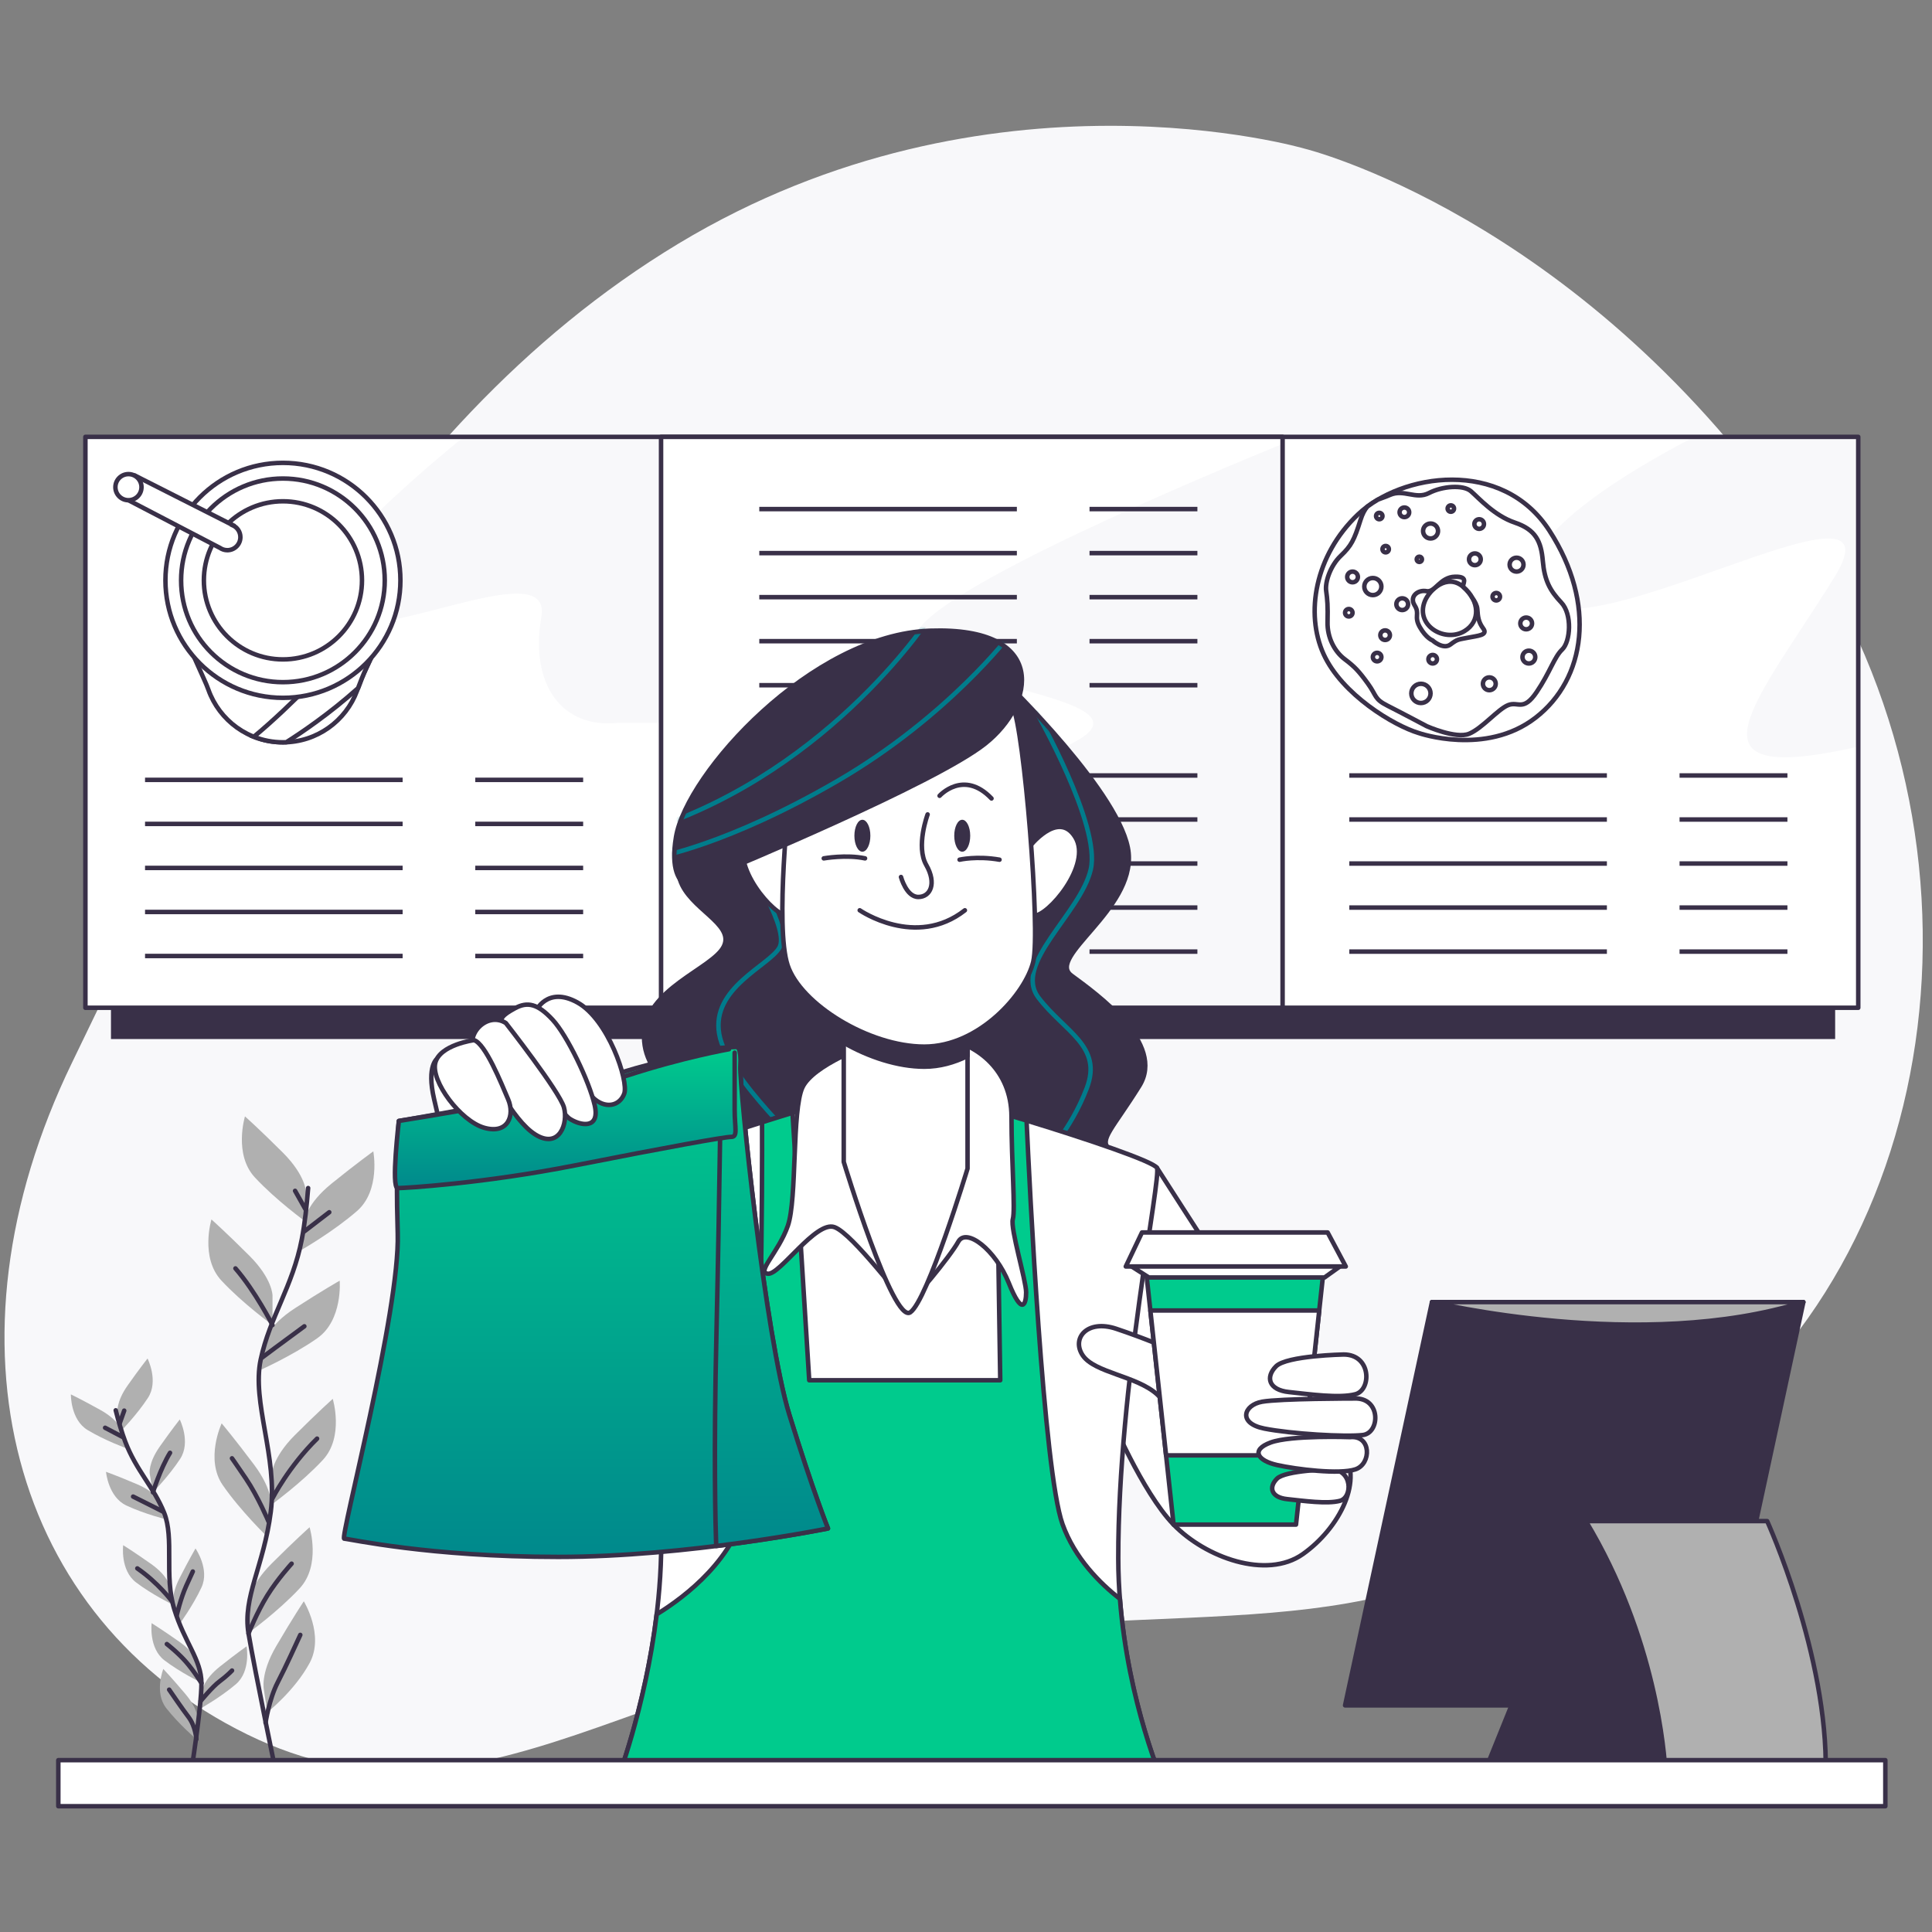 <svg width="430" height="430" viewBox="0 0 430 430" fill="none" xmlns="http://www.w3.org/2000/svg">
<rect x="0" y="0" width="430" height="430" fill="#808080" stroke="none"/>
<mask id="mask0_460_10916" style="mask-type:alpha" maskUnits="userSpaceOnUse" x="0" y="0" width="430" height="430">
<rect width="430" height="430" fill="#D9D9D9"/>
</mask>
<g mask="url(#mask0_460_10916)">
<path d="M290.448 33.108C290.448 33.108 220.274 12.445 150.981 54.238C81.689 96.032 46.35 173.972 16.032 236.505C-14.285 299.038 2.524 360.302 55.039 386.033C107.555 411.764 143.667 368.254 217.613 362.588C291.561 356.921 311.378 366.138 372.993 322.842C434.608 279.547 446.326 183.872 398.395 115.861C350.464 47.851 290.448 33.108 290.448 33.108Z" fill="#F8F8FA"/>
<path d="M408.443 213.469H24.699V231.258H408.443V213.469Z" fill="#393048"/>
<path d="M413.585 97.231H19.008V224.298H413.585V97.231Z" fill="white"/>
<mask id="mask1_460_10916" style="mask-type:luminance" maskUnits="userSpaceOnUse" x="19" y="97" width="395" height="128">
<path d="M413.585 97.231H19.008V224.299H413.585V97.231Z" fill="white"/>
</mask>
<g mask="url(#mask1_460_10916)">
<path d="M147.371 97.231V160.89H137.536C125.078 162.202 117.865 152.366 120.488 137.285C123.11 122.204 80.491 145.809 70.656 137.285C63.696 131.252 88.263 109.457 103.218 97.231H147.371ZM341.133 131.726C348.412 148.883 425.359 101.051 408.202 128.607C391.045 156.162 373.367 174.879 411.841 166.561C412.433 166.433 413.014 166.295 413.584 166.15V97.231H377.077C359.626 106.333 336.504 120.815 341.133 131.726Z" fill="#F8F8FA"/>
</g>
<path d="M413.585 97.231H19.008V224.298H413.585V97.231Z" stroke="#393048" stroke-miterlimit="10" stroke-linecap="round" stroke-linejoin="round"/>
<path d="M285.463 97.231H147.129V224.298H285.463V97.231Z" fill="white"/>
<mask id="mask2_460_10916" style="mask-type:luminance" maskUnits="userSpaceOnUse" x="147" y="97" width="139" height="128">
<path d="M285.463 97.231H147.129V224.298H285.463V97.231Z" fill="white"/>
</mask>
<g mask="url(#mask2_460_10916)">
<path d="M239.302 165.064C224.142 173.168 180.351 208.529 161.09 224.299H285.464V98.798C269.244 105.412 207.327 131.222 203.912 141.18C199.978 152.644 258.963 154.555 239.302 165.064Z" fill="#F8F8FA"/>
</g>
<path d="M285.463 97.231H147.129V224.298H285.463V97.231Z" stroke="#393048" stroke-miterlimit="10" stroke-linecap="round" stroke-linejoin="round"/>
<path d="M294.585 145.582C298.681 154.584 310.202 161.484 315.754 163.149C315.754 163.149 330.623 168.354 341.773 159.735C352.922 151.118 355.377 134.399 344.854 118.116C334.331 101.835 311.87 105.337 302.232 114.501C292.594 123.667 290.489 136.58 294.585 145.582ZM325.712 130.654C329.329 133.798 329.537 138.304 325.947 140.463C323.847 141.727 321.258 141.505 319.353 140.346C317.246 139.064 315.973 136.64 317.115 133.813C318.143 131.267 322.095 127.51 325.712 130.654Z" fill="white" stroke="#393048" stroke-miterlimit="10"/>
<path d="M302.786 115.776C301.388 120.241 300.714 121.509 298.408 123.701C296.103 125.893 294.886 129.559 295.159 131.494C295.431 133.43 295.555 134.879 295.467 138.412C295.378 141.945 297.068 145.042 299.276 146.704C301.484 148.366 302.423 149.354 304.443 152.137C306.461 154.92 305.803 155.546 308.818 157.068C311.833 158.59 317.542 161.626 317.542 161.626C317.542 161.626 324.058 164.522 326.981 163.31C329.905 162.097 333.386 157.846 335.659 156.939C337.932 156.033 338.995 158.47 341.999 154.045C345.003 149.621 345.891 146.268 347.702 144.547C349.513 142.824 349.987 136.73 347.483 134.096C344.978 131.462 343.749 129.18 343.377 124.832C343.004 120.484 341.784 117.882 337.163 116.32C332.542 114.757 329.105 110.814 327.375 109.324C325.645 107.834 320.975 108.199 318.044 109.732C315.112 111.266 312.443 108.787 309.355 110.156C308.366 110.595 307.482 110.871 306.688 111.191C305.855 111.681 305.064 112.204 304.321 112.755C303.736 113.429 303.226 114.37 302.786 115.776ZM317.495 131.573C319.415 131.943 320.466 128.434 323.844 128.359C327.22 128.283 325.244 130.161 325.714 130.655C326.557 131.388 327.212 132.195 327.681 133.029C328.262 133.871 328.755 134.792 328.806 135.555C328.923 137.325 329.054 138.453 330.143 139.927C331.231 141.401 328.817 141.501 326.718 141.93C324.618 142.359 324.461 142.195 322.822 143.439C321.184 144.683 318.828 142.535 318.828 142.535C318.828 142.535 317.395 142.017 316.009 139.571C314.625 137.125 316.082 136.68 314.846 134.721C313.609 132.762 315.576 131.205 317.495 131.573Z" fill="white" stroke="#393048" stroke-miterlimit="10"/>
<path d="M318.395 119.847C319.314 119.847 320.059 119.102 320.059 118.183C320.059 117.264 319.314 116.519 318.395 116.519C317.476 116.519 316.73 117.264 316.73 118.183C316.73 119.102 317.476 119.847 318.395 119.847Z" fill="white" stroke="#393048" stroke-miterlimit="10"/>
<path d="M308.405 122.939C308.799 122.939 309.119 122.62 309.119 122.225C309.119 121.831 308.799 121.512 308.405 121.512C308.011 121.512 307.691 121.831 307.691 122.225C307.691 122.62 308.011 122.939 308.405 122.939Z" fill="white" stroke="#393048" stroke-miterlimit="10"/>
<path d="M312.57 115.092C313.161 115.092 313.64 114.613 313.64 114.022C313.64 113.431 313.161 112.952 312.57 112.952C311.979 112.952 311.5 113.431 311.5 114.022C311.5 114.613 311.979 115.092 312.57 115.092Z" fill="white" stroke="#393048" stroke-miterlimit="10"/>
<path d="M307.453 130.549C307.453 131.6 306.601 132.451 305.551 132.451C304.5 132.451 303.648 131.6 303.648 130.549C303.648 129.498 304.501 128.646 305.551 128.646C306.601 128.646 307.453 129.498 307.453 130.549Z" fill="white" stroke="#393048" stroke-miterlimit="10"/>
<path d="M329.569 124.484C329.569 125.206 328.983 125.792 328.261 125.792C327.539 125.792 326.953 125.206 326.953 124.484C326.953 123.761 327.539 123.176 328.261 123.176C328.983 123.176 329.569 123.761 329.569 124.484Z" fill="white" stroke="#393048" stroke-miterlimit="10"/>
<path d="M329.215 117.707C329.806 117.707 330.285 117.228 330.285 116.637C330.285 116.046 329.806 115.567 329.215 115.567C328.624 115.567 328.145 116.046 328.145 116.637C328.145 117.228 328.624 117.707 329.215 117.707Z" fill="white" stroke="#393048" stroke-miterlimit="10"/>
<path d="M339.084 125.673C339.084 126.527 338.392 127.219 337.538 127.219C336.684 127.219 335.992 126.527 335.992 125.673C335.992 124.819 336.684 124.127 337.538 124.127C338.392 124.128 339.084 124.82 339.084 125.673Z" fill="white" stroke="#393048" stroke-miterlimit="10"/>
<path d="M340.987 138.753C340.987 139.476 340.401 140.061 339.679 140.061C338.957 140.061 338.371 139.476 338.371 138.753C338.371 138.031 338.957 137.445 339.679 137.445C340.401 137.446 340.987 138.031 340.987 138.753Z" fill="white" stroke="#393048" stroke-miterlimit="10"/>
<path d="M332.9 152.189C332.9 152.977 332.261 153.615 331.473 153.615C330.685 153.615 330.047 152.976 330.047 152.189C330.047 151.401 330.686 150.763 331.473 150.763C332.261 150.763 332.9 151.401 332.9 152.189Z" fill="white" stroke="#393048" stroke-miterlimit="10"/>
<path d="M316.253 156.469C317.435 156.469 318.393 155.51 318.393 154.329C318.393 153.147 317.435 152.188 316.253 152.188C315.071 152.188 314.113 153.147 314.113 154.329C314.113 155.51 315.071 156.469 316.253 156.469Z" fill="white" stroke="#393048" stroke-miterlimit="10"/>
<path d="M308.285 142.44C308.876 142.44 309.355 141.961 309.355 141.37C309.355 140.779 308.876 140.3 308.285 140.3C307.694 140.3 307.215 140.779 307.215 141.37C307.215 141.961 307.694 142.44 308.285 142.44Z" fill="white" stroke="#393048" stroke-miterlimit="10"/>
<path d="M319.821 146.719C319.821 147.245 319.395 147.671 318.87 147.671C318.344 147.671 317.918 147.245 317.918 146.719C317.918 146.194 318.344 145.768 318.87 145.768C319.396 145.768 319.821 146.194 319.821 146.719Z" fill="white" stroke="#393048" stroke-miterlimit="10"/>
<path d="M301.031 136.374C301.031 136.834 300.659 137.206 300.199 137.206C299.74 137.206 299.367 136.834 299.367 136.374C299.367 135.915 299.74 135.542 300.199 135.542C300.659 135.542 301.031 135.915 301.031 136.374Z" fill="white" stroke="#393048" stroke-miterlimit="10"/>
<path d="M307.693 114.853C307.693 115.246 307.374 115.567 306.979 115.567C306.586 115.567 306.266 115.247 306.266 114.853C306.266 114.458 306.585 114.139 306.979 114.139C307.374 114.139 307.693 114.459 307.693 114.853Z" fill="white" stroke="#393048" stroke-miterlimit="10"/>
<path d="M316.493 124.485C316.493 124.814 316.227 125.08 315.899 125.08C315.57 125.08 315.305 124.813 315.305 124.485C315.305 124.157 315.571 123.891 315.899 123.891C316.227 123.891 316.493 124.157 316.493 124.485Z" fill="white" stroke="#393048" stroke-miterlimit="10"/>
<path d="M333.852 132.807C333.852 133.267 333.479 133.639 333.02 133.639C332.56 133.639 332.188 133.267 332.188 132.807C332.188 132.348 332.56 131.975 333.02 131.975C333.479 131.975 333.852 132.348 333.852 132.807Z" fill="white" stroke="#393048" stroke-miterlimit="10"/>
<path d="M341.7 146.244C341.7 147.032 341.061 147.67 340.274 147.67C339.487 147.67 338.848 147.031 338.848 146.244C338.848 145.456 339.487 144.817 340.274 144.817C341.061 144.817 341.7 145.456 341.7 146.244Z" fill="white" stroke="#393048" stroke-miterlimit="10"/>
<path d="M313.397 134.472C313.397 135.194 312.811 135.78 312.089 135.78C311.367 135.78 310.781 135.194 310.781 134.472C310.781 133.75 311.367 133.164 312.089 133.164C312.811 133.164 313.397 133.75 313.397 134.472Z" fill="white" stroke="#393048" stroke-miterlimit="10"/>
<path d="M307.454 146.244C307.454 146.769 307.028 147.195 306.502 147.195C305.977 147.195 305.551 146.769 305.551 146.244C305.551 145.718 305.977 145.292 306.502 145.292C307.028 145.292 307.454 145.718 307.454 146.244Z" fill="white" stroke="#393048" stroke-miterlimit="10"/>
<path d="M302.223 128.408C302.223 129.065 301.691 129.598 301.033 129.598C300.377 129.598 299.844 129.066 299.844 128.408C299.844 127.752 300.376 127.219 301.033 127.219C301.691 127.219 302.223 127.752 302.223 128.408Z" fill="white" stroke="#393048" stroke-miterlimit="10"/>
<path d="M323.623 113.19C323.623 113.583 323.304 113.903 322.909 113.903C322.515 113.903 322.195 113.584 322.195 113.19C322.195 112.795 322.514 112.476 322.909 112.476C323.304 112.476 323.623 112.795 323.623 113.19Z" fill="white" stroke="#393048" stroke-miterlimit="10"/>
<path d="M81.228 142.945C80.439 142.877 79.775 142.348 79.504 141.605C77.047 134.85 70.574 130.024 62.969 130.024C56.428 130.024 50.722 133.593 47.689 138.89C47.296 139.577 46.551 139.986 45.762 139.919L43.555 139.731C42.029 139.601 40.923 141.157 41.55 142.556L45.492 151.352C45.812 152.067 46.125 152.784 46.388 153.522C48.814 160.337 55.322 165.215 62.969 165.215C70.54 165.215 76.992 160.431 79.473 153.722C80.092 152.048 80.735 150.381 81.492 148.764L82.878 145.799C83.471 144.533 82.621 143.064 81.228 142.945Z" fill="white" stroke="#393048" stroke-miterlimit="10"/>
<path d="M81.233 142.944C80.444 142.876 79.78 142.348 79.509 141.604C79.061 140.372 78.477 139.204 77.779 138.118L74.453 146.601C74.453 146.601 65.356 156.639 56.5 163.981C58.504 164.775 60.688 165.214 62.975 165.214C63.225 165.214 63.473 165.208 63.721 165.198C67.016 163.114 73.299 158.881 79.688 153.164C80.244 151.677 80.825 150.2 81.498 148.762L82.884 145.798C83.475 144.533 82.626 143.063 81.233 142.944Z" fill="white" stroke="#393048" stroke-miterlimit="10"/>
<path d="M62.97 155.317C77.413 155.317 89.121 143.609 89.121 129.167C89.121 114.724 77.413 103.017 62.97 103.017C48.528 103.017 36.82 114.724 36.82 129.167C36.82 143.609 48.528 155.317 62.97 155.317Z" fill="white" stroke="#393048" stroke-miterlimit="10"/>
<path d="M62.971 151.83C75.488 151.83 85.634 141.684 85.634 129.167C85.634 116.651 75.488 106.504 62.971 106.504C50.455 106.504 40.309 116.651 40.309 129.167C40.309 141.684 50.455 151.83 62.971 151.83Z" fill="white" stroke="#393048" stroke-miterlimit="10"/>
<path d="M62.971 146.762C72.688 146.762 80.566 138.884 80.566 129.167C80.566 119.449 72.688 111.571 62.971 111.571C53.253 111.571 45.375 119.449 45.375 129.167C45.375 138.884 53.253 146.762 62.971 146.762Z" fill="white" stroke="#393048" stroke-miterlimit="10"/>
<path d="M51.791 116.902L51.806 116.871L30.293 105.983L28.586 111.331L48.939 121.933C49.41 122.262 49.982 122.456 50.6 122.456C52.205 122.456 53.505 121.155 53.505 119.551C53.506 118.37 52.801 117.356 51.791 116.902Z" fill="white" stroke="#393048" stroke-miterlimit="10"/>
<path d="M31.494 108.426C31.494 110.031 30.193 111.331 28.589 111.331C26.984 111.331 25.684 110.03 25.684 108.426C25.684 106.821 26.985 105.521 28.589 105.521C30.193 105.52 31.494 106.821 31.494 108.426Z" fill="white" stroke="#393048" stroke-miterlimit="10"/>
<path d="M168.992 113.306H226.322" stroke="#393048" stroke-miterlimit="10"/>
<path d="M242.492 113.306H266.502" stroke="#393048" stroke-miterlimit="10"/>
<path d="M168.992 123.105H226.322" stroke="#393048" stroke-miterlimit="10"/>
<path d="M242.492 123.105H266.502" stroke="#393048" stroke-miterlimit="10"/>
<path d="M168.992 132.907H226.322" stroke="#393048" stroke-miterlimit="10"/>
<path d="M242.492 132.907H266.502" stroke="#393048" stroke-miterlimit="10"/>
<path d="M168.992 142.705H226.322" stroke="#393048" stroke-miterlimit="10"/>
<path d="M242.492 142.705H266.502" stroke="#393048" stroke-miterlimit="10"/>
<path d="M168.992 152.506H226.322" stroke="#393048" stroke-miterlimit="10"/>
<path d="M242.492 152.506H266.502" stroke="#393048" stroke-miterlimit="10"/>
<path d="M168.992 172.597H226.322" stroke="#393048" stroke-miterlimit="10"/>
<path d="M242.492 172.597H266.502" stroke="#393048" stroke-miterlimit="10"/>
<path d="M168.992 182.396H226.322" stroke="#393048" stroke-miterlimit="10"/>
<path d="M242.492 182.396H266.502" stroke="#393048" stroke-miterlimit="10"/>
<path d="M168.992 192.195H226.322" stroke="#393048" stroke-miterlimit="10"/>
<path d="M242.492 192.195H266.502" stroke="#393048" stroke-miterlimit="10"/>
<path d="M168.992 201.996H226.322" stroke="#393048" stroke-miterlimit="10"/>
<path d="M242.492 201.996H266.502" stroke="#393048" stroke-miterlimit="10"/>
<path d="M168.992 211.796H226.322" stroke="#393048" stroke-miterlimit="10"/>
<path d="M242.492 211.796H266.502" stroke="#393048" stroke-miterlimit="10"/>
<path d="M300.312 172.597H357.643" stroke="#393048" stroke-miterlimit="10"/>
<path d="M373.812 172.597H397.823" stroke="#393048" stroke-miterlimit="10"/>
<path d="M300.312 182.396H357.643" stroke="#393048" stroke-miterlimit="10"/>
<path d="M373.812 182.396H397.823" stroke="#393048" stroke-miterlimit="10"/>
<path d="M300.312 192.195H357.643" stroke="#393048" stroke-miterlimit="10"/>
<path d="M373.812 192.195H397.823" stroke="#393048" stroke-miterlimit="10"/>
<path d="M300.312 201.996H357.643" stroke="#393048" stroke-miterlimit="10"/>
<path d="M373.812 201.996H397.823" stroke="#393048" stroke-miterlimit="10"/>
<path d="M300.312 211.796H357.643" stroke="#393048" stroke-miterlimit="10"/>
<path d="M373.812 211.796H397.823" stroke="#393048" stroke-miterlimit="10"/>
<path d="M32.281 173.575H89.611" stroke="#393048" stroke-miterlimit="10"/>
<path d="M105.781 173.575H129.791" stroke="#393048" stroke-miterlimit="10"/>
<path d="M32.281 183.376H89.611" stroke="#393048" stroke-miterlimit="10"/>
<path d="M105.781 183.376H129.791" stroke="#393048" stroke-miterlimit="10"/>
<path d="M32.281 193.174H89.611" stroke="#393048" stroke-miterlimit="10"/>
<path d="M105.781 193.174H129.791" stroke="#393048" stroke-miterlimit="10"/>
<path d="M32.281 202.974H89.611" stroke="#393048" stroke-miterlimit="10"/>
<path d="M105.781 202.974H129.791" stroke="#393048" stroke-miterlimit="10"/>
<path d="M32.281 212.774H89.611" stroke="#393048" stroke-miterlimit="10"/>
<path d="M105.781 212.774H129.791" stroke="#393048" stroke-miterlimit="10"/>
<path d="M68.112 265.364C68.112 265.364 68.112 261.691 62.97 256.55C57.828 251.409 54.523 248.471 54.523 248.471C54.523 248.471 51.952 256.917 56.727 262.059C61.501 267.201 68.111 271.975 68.111 271.975L68.112 265.364Z" fill="#B0B0B0"/>
<path d="M60.651 288.301C60.651 288.301 60.651 284.628 55.509 279.487C50.367 274.346 47.062 271.408 47.062 271.408C47.062 271.408 44.491 279.854 49.266 284.996C54.04 290.138 60.65 294.912 60.65 294.912L60.651 288.301Z" fill="#B0B0B0"/>
<path d="M67.788 271.619C67.788 271.619 68.176 267.967 73.832 263.397C79.488 258.828 83.085 256.256 83.085 256.256C83.085 256.256 84.748 264.927 79.458 269.535C74.167 274.144 67.09 278.193 67.09 278.193L67.788 271.619Z" fill="#B0B0B0"/>
<path d="M58.776 298.706C58.776 298.706 59.545 295.115 65.65 291.165C71.755 287.214 75.602 285.034 75.602 285.034C75.602 285.034 76.347 293.832 70.601 297.859C64.855 301.886 57.391 305.17 57.391 305.17L58.776 298.706Z" fill="#B0B0B0"/>
<path d="M60.473 328.239C60.473 328.239 60.473 324.566 65.615 319.424C70.757 314.283 74.061 311.345 74.061 311.345C74.061 311.345 76.632 319.791 71.858 324.933C67.084 330.075 60.474 334.849 60.474 334.849L60.473 328.239Z" fill="#B0B0B0"/>
<path d="M60.385 335.448C60.385 335.448 60.907 331.813 56.548 325.993C52.19 320.172 49.335 316.795 49.335 316.795C49.335 316.795 45.59 324.791 49.585 330.558C53.581 336.326 59.446 341.992 59.446 341.992L60.385 335.448Z" fill="#B0B0B0"/>
<path d="M55.316 356.811C55.316 356.811 55.316 353.139 60.458 347.997C65.6 342.855 68.905 339.917 68.905 339.917C68.905 339.917 71.476 348.364 66.702 353.506C61.928 358.648 55.316 363.422 55.316 363.422V356.811Z" fill="#B0B0B0"/>
<path d="M58.75 376.18C58.75 376.18 57.819 372.627 61.492 366.351C65.163 360.075 67.617 356.396 67.617 356.396C67.617 356.396 72.243 363.915 68.927 370.099C65.611 376.282 59.494 381.12 59.494 381.12L58.75 376.18Z" fill="#B0B0B0"/>
<path d="M68.579 264.424C68.278 268.35 67.832 272.411 67.171 275.827C65.139 286.328 60.057 293.103 58.025 302.588C55.993 312.073 61.828 324.292 60.264 336.474C58.703 348.656 53.96 355.431 55.315 363.561C56.669 371.691 61.986 397.245 61.986 397.245" stroke="#393048" stroke-miterlimit="10" stroke-linecap="round" stroke-linejoin="round"/>
<path d="M67.738 274.06L73.28 269.808" stroke="#393048" stroke-miterlimit="10" stroke-linecap="round" stroke-linejoin="round"/>
<path d="M67.996 269.164L65.676 265.041" stroke="#393048" stroke-miterlimit="10" stroke-linecap="round" stroke-linejoin="round"/>
<path d="M58.332 302.151C58.332 302.151 62.971 298.672 67.739 295.193" stroke="#393048" stroke-miterlimit="10" stroke-linecap="round" stroke-linejoin="round"/>
<path d="M60.648 294.911C60.648 294.911 56.784 287.333 52.402 282.308" stroke="#393048" stroke-miterlimit="10" stroke-linecap="round" stroke-linejoin="round"/>
<path d="M60.652 333.464C60.652 333.464 64.26 326.377 70.574 320.191" stroke="#393048" stroke-miterlimit="10" stroke-linecap="round" stroke-linejoin="round"/>
<path d="M59.751 338.618C59.751 338.618 57.431 333.077 54.725 329.083C52.02 325.088 51.633 324.573 51.633 324.573" stroke="#393048" stroke-miterlimit="10" stroke-linecap="round" stroke-linejoin="round"/>
<path d="M55.312 363.559C55.312 363.559 57.171 358.847 59.49 355.111C61.81 351.374 64.903 348.023 64.903 348.023" stroke="#393048" stroke-miterlimit="10" stroke-linecap="round" stroke-linejoin="round"/>
<path d="M59.105 383.425C59.105 383.425 59.877 378.178 61.81 374.442C63.743 370.705 65.934 365.809 66.836 363.875" stroke="#393048" stroke-miterlimit="10" stroke-linecap="round" stroke-linejoin="round"/>
<path d="M26.15 314.427C26.15 314.427 25.752 312.124 28.417 308.342C31.084 304.56 32.837 302.358 32.837 302.358C32.837 302.358 35.366 307.376 32.93 311.118C30.495 314.861 26.867 318.572 26.867 318.572L26.15 314.427Z" fill="#B0B0B0"/>
<path d="M33.322 328C33.322 328 32.923 325.697 35.589 321.915C38.255 318.132 40.009 315.931 40.009 315.931C40.009 315.931 42.538 320.949 40.102 324.691C37.667 328.433 34.039 332.145 34.039 332.145L33.322 328Z" fill="#B0B0B0"/>
<path d="M27.034 318.315C27.034 318.315 26.394 316.067 22.352 313.816C18.308 311.564 15.774 310.342 15.774 310.342C15.774 310.342 15.671 315.96 19.489 318.276C23.307 320.591 28.185 322.362 28.185 322.362L27.034 318.315Z" fill="#B0B0B0"/>
<path d="M35.63 334.322C35.63 334.322 34.758 332.153 30.5 330.339C26.243 328.524 23.594 327.575 23.594 327.575C23.594 327.575 24.082 333.172 28.122 335.075C32.163 336.976 37.2 338.224 37.2 338.224L35.63 334.322Z" fill="#B0B0B0"/>
<path d="M37.769 353.024C37.769 353.024 37.371 350.722 33.588 348.055C29.806 345.39 27.415 343.906 27.415 343.906C27.415 343.906 26.719 349.481 30.271 352.187C33.823 354.893 38.486 357.169 38.486 357.169L37.769 353.024Z" fill="#B0B0B0"/>
<path d="M38.608 357.536C38.608 357.536 37.886 355.313 39.988 351.19C42.09 347.068 43.512 344.639 43.512 344.639C43.512 344.639 46.728 349.246 44.849 353.297C42.969 357.348 39.907 361.537 39.907 361.537L38.608 357.536Z" fill="#B0B0B0"/>
<path d="M45.063 376.112C45.063 376.112 45.329 373.79 48.953 370.913C52.577 368.035 54.88 366.417 54.88 366.417C54.88 366.417 55.893 371.944 52.5 374.849C49.109 377.753 44.582 380.292 44.582 380.292L45.063 376.112Z" fill="#B0B0B0"/>
<path d="M44.105 370.381C44.105 370.381 43.706 368.078 39.924 365.412C36.142 362.746 33.75 361.263 33.75 361.263C33.75 361.263 33.055 366.838 36.607 369.544C40.159 372.25 44.822 374.526 44.822 374.526L44.105 370.381Z" fill="#B0B0B0"/>
<path d="M44.055 382.9C44.055 382.9 44.252 380.571 41.269 377.034C38.285 373.497 36.347 371.457 36.347 371.457C36.347 371.457 34.262 376.675 37.013 380.192C39.763 383.709 43.698 387.093 43.698 387.093L44.055 382.9Z" fill="#B0B0B0"/>
<path d="M25.758 313.887C26.373 316.315 27.093 318.814 27.879 320.884C30.293 327.248 34.215 330.945 36.519 336.672C38.824 342.399 36.491 350.695 38.793 358.164C41.096 365.635 44.804 369.367 44.837 374.612C44.87 379.858 42.404 395.323 42.404 395.323" stroke="#393048" stroke-miterlimit="10" stroke-linecap="round" stroke-linejoin="round"/>
<path d="M27.331 319.84L23.395 317.775" stroke="#393048" stroke-miterlimit="10" stroke-linecap="round" stroke-linejoin="round"/>
<path d="M26.637 316.797L27.644 313.959" stroke="#393048" stroke-miterlimit="10" stroke-linecap="round" stroke-linejoin="round"/>
<path d="M36.282 336.434C36.282 336.434 32.996 334.756 29.629 333.092" stroke="#393048" stroke-miterlimit="10" stroke-linecap="round" stroke-linejoin="round"/>
<path d="M34.039 332.145C34.039 332.145 35.64 326.973 37.842 323.347" stroke="#393048" stroke-miterlimit="10" stroke-linecap="round" stroke-linejoin="round"/>
<path d="M38.225 356.322C38.225 356.322 35.193 352.269 30.562 349.076" stroke="#393048" stroke-miterlimit="10" stroke-linecap="round" stroke-linejoin="round"/>
<path d="M39.348 359.455C39.348 359.455 40.201 355.729 41.464 352.93C42.727 350.132 42.913 349.767 42.913 349.767" stroke="#393048" stroke-miterlimit="10" stroke-linecap="round" stroke-linejoin="round"/>
<path d="M44.66 378.594C44.66 378.594 47.269 375.396 48.893 374.199C50.517 373.002 51.641 371.809 51.641 371.809" stroke="#393048" stroke-miterlimit="10" stroke-linecap="round" stroke-linejoin="round"/>
<path d="M44.836 374.614C44.836 374.614 43.16 371.861 41.299 369.77C39.439 367.679 37.137 365.913 37.137 365.913" stroke="#393048" stroke-miterlimit="10" stroke-linecap="round" stroke-linejoin="round"/>
<path d="M43.701 387.092C43.701 387.092 43.564 384.276 41.947 382.142C40.329 380.009 38.423 377.176 37.648 376.062" stroke="#393048" stroke-miterlimit="10" stroke-linecap="round" stroke-linejoin="round"/>
<path d="M223.642 151.637C223.642 151.637 250.012 177.119 251.198 189.861C252.384 202.602 232.828 212.972 238.457 217.12C244.087 221.268 259.495 232.231 253.568 241.713C247.642 251.194 244.679 253.564 246.754 255.638C248.828 257.713 253.865 259.491 253.568 264.527C253.272 269.564 247.346 274.009 247.346 274.009H153.715C153.715 274.009 148.678 274.305 149.27 267.194C149.862 260.083 159.937 256.231 158.159 250.898C156.381 245.565 143.344 241.416 143.344 230.749C143.344 220.083 158.751 215.638 161.122 210.601C163.492 205.564 153.417 202.305 151.344 195.786C149.27 189.267 159.937 178.008 166.456 172.082C172.974 166.155 199.049 148.97 209.42 148.377C219.791 147.785 223.642 151.637 223.642 151.637Z" fill="#393048"/>
<mask id="mask3_460_10916" style="mask-type:luminance" maskUnits="userSpaceOnUse" x="143" y="148" width="112" height="127">
<path d="M223.642 151.637C223.642 151.637 250.012 177.119 251.198 189.861C252.384 202.602 232.828 212.972 238.457 217.12C244.087 221.268 259.495 232.231 253.568 241.713C247.642 251.194 244.679 253.564 246.754 255.638C248.828 257.713 253.865 259.491 253.568 264.527C253.272 269.564 247.346 274.009 247.346 274.009H153.715C153.715 274.009 148.678 274.305 149.27 267.194C149.862 260.083 159.937 256.231 158.159 250.898C156.381 245.565 143.344 241.416 143.344 230.749C143.344 220.083 158.751 215.638 161.122 210.601C163.492 205.564 153.417 202.305 151.344 195.786C149.27 189.267 159.937 178.008 166.456 172.082C172.974 166.155 199.049 148.97 209.42 148.377C219.791 147.785 223.642 151.637 223.642 151.637Z" fill="white"/>
</mask>
<g mask="url(#mask3_460_10916)">
<path d="M230.708 158.587C230.708 158.587 245.014 183.623 242.779 193.459C240.544 203.295 225.343 214.471 231.155 222.072C236.967 229.672 245.461 232.802 241.885 242.191C238.308 251.579 232.496 257.391 232.496 257.391" stroke="#007C8C" stroke-miterlimit="10" stroke-linecap="round" stroke-linejoin="round"/>
</g>
<mask id="mask4_460_10916" style="mask-type:luminance" maskUnits="userSpaceOnUse" x="143" y="148" width="112" height="127">
<path d="M223.642 151.637C223.642 151.637 250.012 177.119 251.198 189.861C252.384 202.602 232.828 212.972 238.457 217.12C244.087 221.268 259.495 232.231 253.568 241.713C247.642 251.194 244.679 253.564 246.754 255.638C248.828 257.713 253.865 259.491 253.568 264.527C253.272 269.564 247.346 274.009 247.346 274.009H153.715C153.715 274.009 148.678 274.305 149.27 267.194C149.862 260.083 159.937 256.231 158.159 250.898C156.381 245.565 143.344 241.416 143.344 230.749C143.344 220.083 158.751 215.638 161.122 210.601C163.492 205.564 153.417 202.305 151.344 195.786C149.27 189.267 159.937 178.008 166.456 172.082C172.974 166.155 199.049 148.97 209.42 148.377C219.791 147.785 223.642 151.637 223.642 151.637Z" fill="white"/>
</mask>
<g mask="url(#mask4_460_10916)">
<path d="M166.777 193.011C166.777 193.011 175.719 206.87 173.483 210.894C171.247 214.918 158.283 219.835 160.071 230.118C161.86 240.401 180.636 256.496 180.636 258.284" stroke="#007C8C" stroke-miterlimit="10" stroke-linecap="round" stroke-linejoin="round"/>
</g>
<path d="M223.642 151.637C223.642 151.637 250.012 177.119 251.198 189.861C252.384 202.602 232.828 212.972 238.457 217.12C244.087 221.268 259.495 232.231 253.568 241.713C247.642 251.194 244.679 253.564 246.754 255.638C248.828 257.713 253.865 259.491 253.568 264.527C253.272 269.564 247.346 274.009 247.346 274.009H153.715C153.715 274.009 148.678 274.305 149.27 267.194C149.862 260.083 159.937 256.231 158.159 250.898C156.381 245.565 143.344 241.416 143.344 230.749C143.344 220.083 158.751 215.638 161.122 210.601C163.492 205.564 153.417 202.305 151.344 195.786C149.27 189.267 159.937 178.008 166.456 172.082C172.974 166.155 199.049 148.97 209.42 148.377C219.791 147.785 223.642 151.637 223.642 151.637Z" stroke="#393048" stroke-miterlimit="10" stroke-linecap="round" stroke-linejoin="round"/>
<path d="M257.49 259.908C257.49 259.908 293.317 315.798 298.572 322.486C303.826 329.174 298.094 340.161 289.973 345.893C281.852 351.625 268.26 346.617 261.203 339.329C254.147 332.04 246.98 314.843 246.98 314.843L257.49 259.908Z" fill="white" stroke="#393048" stroke-miterlimit="10" stroke-linecap="round" stroke-linejoin="round"/>
<path d="M197.299 241.277C197.299 241.277 163.86 251.309 153.351 255.131C142.842 258.952 139.976 259.43 139.976 263.251C139.976 265.47 147.951 308.765 147.141 345.893C146.555 372.72 137.109 397.007 137.109 397.007H258.922C258.922 397.007 248.931 374.217 248.89 346.848C248.833 308.482 258.604 261.58 257.489 259.908C255.578 257.041 201.598 240.8 197.299 241.277Z" fill="white" stroke="#393048" stroke-miterlimit="10" stroke-linecap="round" stroke-linejoin="round"/>
<path d="M249.26 355.86C244.883 352.45 239.2 346.841 236.473 339.206C232.239 327.349 229.131 263.7 228.479 249.396C226.211 248.702 223.935 248.019 221.7 247.361L222.621 307.2H180.106L176.385 247.665C174.129 248.365 171.844 249.078 169.607 249.783C169.649 261.871 169.658 318.254 166.253 334.43C163.641 346.835 152.777 355.222 146.158 359.291C143.607 380.296 137.113 397.008 137.113 397.008H258.926C258.925 397.007 251.056 379.041 249.26 355.86Z" fill="#00CB8D"/>
<path d="M249.26 355.86C244.883 352.45 239.2 346.841 236.473 339.206C232.239 327.349 229.131 263.7 228.479 249.396C226.211 248.702 223.935 248.019 221.7 247.361L222.621 307.2H180.106L176.385 247.665C174.129 248.365 171.844 249.078 169.607 249.783C169.649 261.871 169.658 318.254 166.253 334.43C163.641 346.835 152.777 355.222 146.158 359.291C143.607 380.296 137.113 397.008 137.113 397.008H258.926C258.925 397.007 251.056 379.041 249.26 355.86Z" stroke="#393048" stroke-miterlimit="10" stroke-linecap="round" stroke-linejoin="round"/>
<path d="M193.421 232.528C193.421 232.528 180.976 236.972 178.606 242.009C176.235 247.046 177.42 266.898 175.346 272.824C173.272 278.75 168.235 283.195 170.901 283.491C173.568 283.787 181.568 271.639 185.717 273.12C189.865 274.601 201.124 290.01 202.013 290.01C202.901 290.01 211.494 279.639 213.272 276.38C215.05 273.121 221.569 278.158 224.532 285.565C227.494 292.972 228.384 290.306 228.384 287.639C228.384 284.973 224.828 273.417 225.421 271.343C226.013 269.269 225.125 258.898 225.125 248.528C225.125 238.158 217.421 232.528 210.903 231.343C204.384 230.157 193.421 232.528 193.421 232.528Z" fill="white" stroke="#393048" stroke-miterlimit="10" stroke-linecap="round" stroke-linejoin="round"/>
<path d="M187.789 225.119V258.6C187.789 258.6 198.752 294.749 202.604 292.082C206.457 289.416 215.345 260.081 215.345 260.081V225.414C215.345 225.414 201.715 231.341 187.789 225.119Z" fill="white" stroke="#393048" stroke-miterlimit="10" stroke-linecap="round" stroke-linejoin="round"/>
<path d="M187.789 225.119V232.085C193.325 235.265 199.849 237.414 205.723 237.414C209.134 237.414 212.388 236.498 215.345 235.03V225.415C215.345 225.415 201.716 231.341 187.789 225.119Z" fill="#393048" stroke="#393048" stroke-miterlimit="10" stroke-linecap="round" stroke-linejoin="round"/>
<path d="M176.53 188.674C176.53 188.674 170.011 180.081 166.159 186.303C162.307 192.526 172.381 204.081 175.344 203.785C178.308 203.489 176.53 188.674 176.53 188.674Z" fill="white" stroke="#393048" stroke-miterlimit="10" stroke-linecap="round" stroke-linejoin="round"/>
<path d="M228.935 188.674C228.935 188.674 235.453 180.081 239.306 186.303C243.158 192.526 233.083 204.081 230.12 203.785C227.158 203.489 228.935 188.674 228.935 188.674Z" fill="white" stroke="#393048" stroke-miterlimit="10" stroke-linecap="round" stroke-linejoin="round"/>
<path d="M175.72 176.639C175.72 176.639 172.432 206.229 175.309 214.859C178.186 223.49 193.392 232.942 205.721 232.942C218.05 232.942 228.325 221.023 229.969 214.038C231.613 207.051 227.914 162.254 225.448 157.323C222.982 152.391 207.365 151.98 191.748 159.788C176.132 167.597 175.72 176.639 175.72 176.639Z" fill="white" stroke="#393048" stroke-miterlimit="10" stroke-linecap="round" stroke-linejoin="round"/>
<path d="M206.458 181.266C206.458 181.266 203.791 188.377 206.161 192.525C208.532 196.674 207.05 199.636 204.383 199.636C201.717 199.636 200.531 195.192 200.531 195.192" stroke="#393048" stroke-miterlimit="10" stroke-linecap="round" stroke-linejoin="round"/>
<path d="M191.344 202.601C191.344 202.601 203.789 211.193 214.752 202.601" stroke="#393048" stroke-miterlimit="10" stroke-linecap="round" stroke-linejoin="round"/>
<path d="M209.121 177.119C209.121 177.119 214.455 171.192 220.677 177.711" stroke="#393048" stroke-miterlimit="10" stroke-linecap="round" stroke-linejoin="round"/>
<path d="M196.977 176.526C196.977 176.526 191.643 170.896 185.125 175.934" stroke="#393048" stroke-miterlimit="10" stroke-linecap="round" stroke-linejoin="round"/>
<path d="M214.161 189.563C215.143 189.563 215.939 187.971 215.939 186.007C215.939 184.043 215.143 182.451 214.161 182.451C213.179 182.451 212.383 184.043 212.383 186.007C212.383 187.971 213.179 189.563 214.161 189.563Z" fill="#393048"/>
<path d="M191.938 189.563C192.92 189.563 193.716 187.971 193.716 186.007C193.716 184.043 192.92 182.451 191.938 182.451C190.956 182.451 190.16 184.043 190.16 186.007C190.16 187.971 190.956 189.563 191.938 189.563Z" fill="#393048"/>
<path d="M183.344 191.045C183.344 191.045 188.381 190.157 192.529 191.045" stroke="#393048" stroke-miterlimit="10" stroke-linecap="round" stroke-linejoin="round"/>
<path d="M213.57 191.34C213.57 191.34 217.422 190.452 222.459 191.34" stroke="#393048" stroke-miterlimit="10" stroke-linecap="round" stroke-linejoin="round"/>
<path d="M161.418 193.711C161.418 193.711 207.937 174.452 219.196 165.563C230.455 156.674 233.419 139.488 207.048 140.377C180.678 141.266 152.825 172.082 150.455 186.304C148.084 200.527 157.566 197.564 157.566 197.564" fill="#393048"/>
<mask id="mask5_460_10916" style="mask-type:luminance" maskUnits="userSpaceOnUse" x="150" y="140" width="78" height="58">
<path d="M161.418 193.71C161.418 193.71 207.937 174.451 219.196 165.562C230.455 156.673 233.419 139.487 207.048 140.376C180.678 141.265 152.825 172.081 150.455 186.303C148.084 200.526 157.566 197.563 157.566 197.563" fill="white"/>
</mask>
<g mask="url(#mask5_460_10916)">
<path d="M224.895 141.149C224.895 141.149 211.036 159.48 186.447 173.786C161.858 188.092 146.211 190.774 146.211 190.774" stroke="#007C8C" stroke-miterlimit="10" stroke-linecap="round" stroke-linejoin="round"/>
</g>
<mask id="mask6_460_10916" style="mask-type:luminance" maskUnits="userSpaceOnUse" x="150" y="140" width="78" height="58">
<path d="M161.418 193.71C161.418 193.71 207.937 174.451 219.196 165.562C230.455 156.673 233.419 139.487 207.048 140.376C180.678 141.265 152.825 172.081 150.455 186.303C148.084 200.526 157.566 197.563 157.566 197.563" fill="white"/>
</mask>
<g mask="url(#mask6_460_10916)">
<path d="M207.461 136.679C207.461 136.679 185.555 171.103 144.871 184.515" stroke="#007C8C" stroke-miterlimit="10" stroke-linecap="round" stroke-linejoin="round"/>
</g>
<path d="M161.418 193.711C161.418 193.711 207.937 174.452 219.196 165.563C230.455 156.674 233.419 139.488 207.048 140.377C180.678 141.266 152.825 172.082 150.455 186.304C148.084 200.527 157.566 197.564 157.566 197.564" stroke="#393048" stroke-miterlimit="10" stroke-linecap="round" stroke-linejoin="round"/>
<path d="M260.356 300.273C260.356 300.273 254.862 297.884 248.413 295.734C241.964 293.585 238.382 297.884 241.009 301.706C243.636 305.527 252.951 306.244 257.49 310.304C262.028 314.365 265.61 327.501 270.149 329.89C274.687 332.278 279.702 332.756 279.702 332.756V300.273H260.356Z" fill="white" stroke="#393048" stroke-miterlimit="10" stroke-linecap="round" stroke-linejoin="round"/>
<path d="M288.449 339.328H261.201L255.105 283.118H294.544L288.449 339.328Z" fill="#00CB8D" stroke="#393048" stroke-miterlimit="10" stroke-linecap="round" stroke-linejoin="round"/>
<path d="M295.488 274.305H254.165L250.562 281.88H299.526L295.488 274.305Z" fill="white" stroke="#393048" stroke-miterlimit="10" stroke-linecap="round" stroke-linejoin="round"/>
<path d="M255.698 284.32H294.802L298.212 281.881H251.875L255.698 284.32Z" fill="white" stroke="#393048" stroke-miterlimit="10" stroke-linecap="round" stroke-linejoin="round"/>
<path d="M290.122 323.918L293.618 291.674H256.035L259.532 323.918H290.122Z" fill="white" stroke="#393048" stroke-miterlimit="10" stroke-linecap="round" stroke-linejoin="round"/>
<path d="M299.051 301.468C299.051 301.468 286.392 301.707 284.004 304.095C281.615 306.484 282.332 309.35 286.87 309.827C291.408 310.305 298.096 311.261 301.679 310.305C305.261 309.35 305.261 301.468 299.051 301.468Z" fill="white" stroke="#393048" stroke-miterlimit="10" stroke-linecap="round" stroke-linejoin="round"/>
<path d="M296.145 327.024C296.145 327.024 286.102 327.213 284.207 329.109C282.313 331.003 282.881 333.277 286.481 333.656C290.081 334.036 295.387 334.793 298.229 334.036C301.071 333.277 301.071 327.024 296.145 327.024Z" fill="white" stroke="#393048" stroke-miterlimit="10" stroke-linecap="round" stroke-linejoin="round"/>
<path d="M301.44 311.26C301.44 311.26 284.959 311.26 280.899 311.977C276.838 312.693 275.405 316.754 281.376 317.948C287.348 319.142 299.529 319.859 303.35 319.381C307.172 318.903 307.411 311.021 301.44 311.26Z" fill="white" stroke="#393048" stroke-miterlimit="10" stroke-linecap="round" stroke-linejoin="round"/>
<path d="M300.482 319.859C300.482 319.859 287.345 319.381 282.807 321.053C278.269 322.725 279.941 325.114 284.24 326.069C288.539 327.025 298.093 328.219 301.676 327.025C305.259 325.83 305.259 319.381 300.482 319.859Z" fill="white" stroke="#393048" stroke-miterlimit="10" stroke-linecap="round" stroke-linejoin="round"/>
<path d="M97.386 235.552C97.386 235.552 94.853 237.072 96.626 244.673C98.399 252.273 98.399 252.273 98.399 252.273L109.293 250.246C109.293 250.246 104.479 241.633 102.452 237.833C100.427 234.032 97.893 234.539 97.386 235.552Z" fill="white" stroke="#393048" stroke-miterlimit="10" stroke-linecap="round" stroke-linejoin="round"/>
<path d="M88.773 249.487C88.773 249.487 123.481 243.66 133.868 240.113C144.255 236.567 154.642 234.54 157.682 233.78C160.722 233.02 164.016 233.02 164.016 233.02C164.016 233.02 165.029 233.02 164.776 237.326C164.523 241.633 170.35 297.621 175.669 314.848C180.989 332.075 184.283 340.182 184.283 340.182C184.283 340.182 153.122 346.515 124.242 346.515C95.361 346.515 77.627 342.462 76.613 342.462C75.6 342.462 89.027 291.793 88.52 274.567C88.007 257.124 88.773 249.487 88.773 249.487Z" fill="url(#paint0_linear_460_10916)" stroke="#393048" stroke-miterlimit="10" stroke-linecap="round" stroke-linejoin="round"/>
<path d="M175.67 314.848C170.35 297.621 164.523 241.633 164.777 237.326C165.03 233.02 164.016 233.02 164.016 233.02C164.016 233.02 162.437 233.02 160.456 233.272C160.241 235.031 160.469 236.566 160.469 236.566C160.469 236.566 160.216 264.18 159.455 296.861C158.824 323.971 159.24 339.563 159.4 344.095C173.815 342.307 184.282 340.182 184.282 340.182C184.282 340.182 180.991 332.076 175.67 314.848Z" fill="url(#paint1_linear_460_10916)" stroke="#393048" stroke-miterlimit="10" stroke-linecap="round" stroke-linejoin="round"/>
<path d="M163.511 234.287C163.511 234.287 163.511 242.901 163.511 246.953C163.511 251.006 164.271 253.034 162.75 253.034C161.23 253.034 148.564 255.314 128.043 259.367C107.522 263.421 90.042 264.433 88.522 264.433C87.002 264.433 88.775 249.486 88.775 249.486C88.775 249.486 127.282 243.406 139.697 239.352C152.11 235.299 162.244 233.525 162.244 233.525" fill="url(#paint2_linear_460_10916)"/>
<path d="M163.511 234.287C163.511 234.287 163.511 242.901 163.511 246.953C163.511 251.006 164.271 253.034 162.75 253.034C161.23 253.034 148.564 255.314 128.043 259.367C107.522 263.421 90.042 264.433 88.522 264.433C87.002 264.433 88.775 249.486 88.775 249.486C88.775 249.486 127.282 243.406 139.697 239.352C152.11 235.299 162.244 233.525 162.244 233.525" stroke="#393048" stroke-miterlimit="10" stroke-linecap="round" stroke-linejoin="round"/>
<path d="M119.178 225.166C119.178 225.166 121.711 219.339 128.551 223.14C135.392 226.94 139.951 240.62 138.938 243.406C137.924 246.193 134.631 246.953 131.844 244.167C129.057 241.38 121.964 231.246 120.19 228.46C118.417 225.672 119.178 225.166 119.178 225.166Z" fill="white" stroke="#393048" stroke-miterlimit="10" stroke-linecap="round" stroke-linejoin="round"/>
<path d="M111.576 228.713C111.576 228.713 124.373 247.377 126.776 248.98C129.057 250.5 133.634 251.5 132.35 245.94C131.132 240.663 126.27 230.486 122.977 226.939C119.683 223.392 117.403 222.885 114.616 224.405C111.829 225.926 111.07 226.686 111.576 228.713Z" fill="white" stroke="#393048" stroke-miterlimit="10" stroke-linecap="round" stroke-linejoin="round"/>
<path d="M112.589 227.701C112.589 227.701 124.496 242.901 125.51 246.447C126.523 249.994 124.496 255.821 119.176 252.527C113.857 249.234 109.042 238.341 106.002 234.54C102.961 230.741 108.282 224.914 112.589 227.701Z" fill="white" stroke="#393048" stroke-miterlimit="10" stroke-linecap="round" stroke-linejoin="round"/>
<path d="M105.495 231.499C105.495 231.499 97.895 232.513 96.882 236.565C95.868 240.619 102.455 249.486 107.775 251.006C113.095 252.526 114.616 248.219 113.095 244.673C111.575 241.126 108.029 232.26 105.495 231.499Z" fill="white" stroke="#393048" stroke-miterlimit="10" stroke-linecap="round" stroke-linejoin="round"/>
<path d="M382.028 379.559H299.371L318.712 289.799H401.369L382.028 379.559Z" fill="#393048" stroke="#393048" stroke-miterlimit="10" stroke-linecap="round" stroke-linejoin="round"/>
<path d="M401.368 289.799H318.711C318.711 289.799 365.512 301.1 401.368 289.799Z" fill="#B0B0B0" stroke="#393048" stroke-miterlimit="10" stroke-linecap="round" stroke-linejoin="round"/>
<path d="M345.206 328.544L336.488 355.343L351.341 365.353L357.152 348.563L345.206 328.544Z" fill="#393048" stroke="#393048" stroke-miterlimit="10" stroke-linecap="round" stroke-linejoin="round"/>
<path d="M345.203 328.544H373.939L378.459 345.657L357.149 348.563L345.203 328.544Z" fill="#393048" stroke="#393048" stroke-miterlimit="10" stroke-linecap="round" stroke-linejoin="round"/>
<path d="M370.685 394.733C370.471 390.395 368.569 364.48 352.953 338.552L330.289 394.733H370.685Z" fill="#393048" stroke="#393048" stroke-miterlimit="10" stroke-linecap="round" stroke-linejoin="round"/>
<path d="M406.333 394.733C406.927 368.508 393.313 338.552 393.313 338.552H352.953C368.568 364.48 370.471 390.394 370.685 394.733H406.333Z" fill="#B0B0B0" stroke="#393048" stroke-miterlimit="10" stroke-linecap="round" stroke-linejoin="round"/>
<path d="M419.615 391.753H12.98V402H419.615V391.753Z" fill="white" stroke="#393048" stroke-miterlimit="10" stroke-linecap="round" stroke-linejoin="round"/>
</g>
<defs>
<linearGradient id="paint0_linear_460_10916" x1="145.695" y1="233.02" x2="145.695" y2="368.537" gradientUnits="userSpaceOnUse">
<stop stop-color="#00CB8D"/>
<stop offset="1" stop-color="#007C8C"/>
</linearGradient>
<linearGradient id="paint1_linear_460_10916" x1="175.268" y1="233.02" x2="175.268" y2="365.648" gradientUnits="userSpaceOnUse">
<stop stop-color="#00CB8D"/>
<stop offset="1" stop-color="#007C8C"/>
</linearGradient>
<linearGradient id="paint2_linear_460_10916" x1="136.551" y1="233.525" x2="136.551" y2="270.43" gradientUnits="userSpaceOnUse">
<stop stop-color="#00CB8D"/>
<stop offset="1" stop-color="#007C8C"/>
</linearGradient>
</defs>
</svg>
